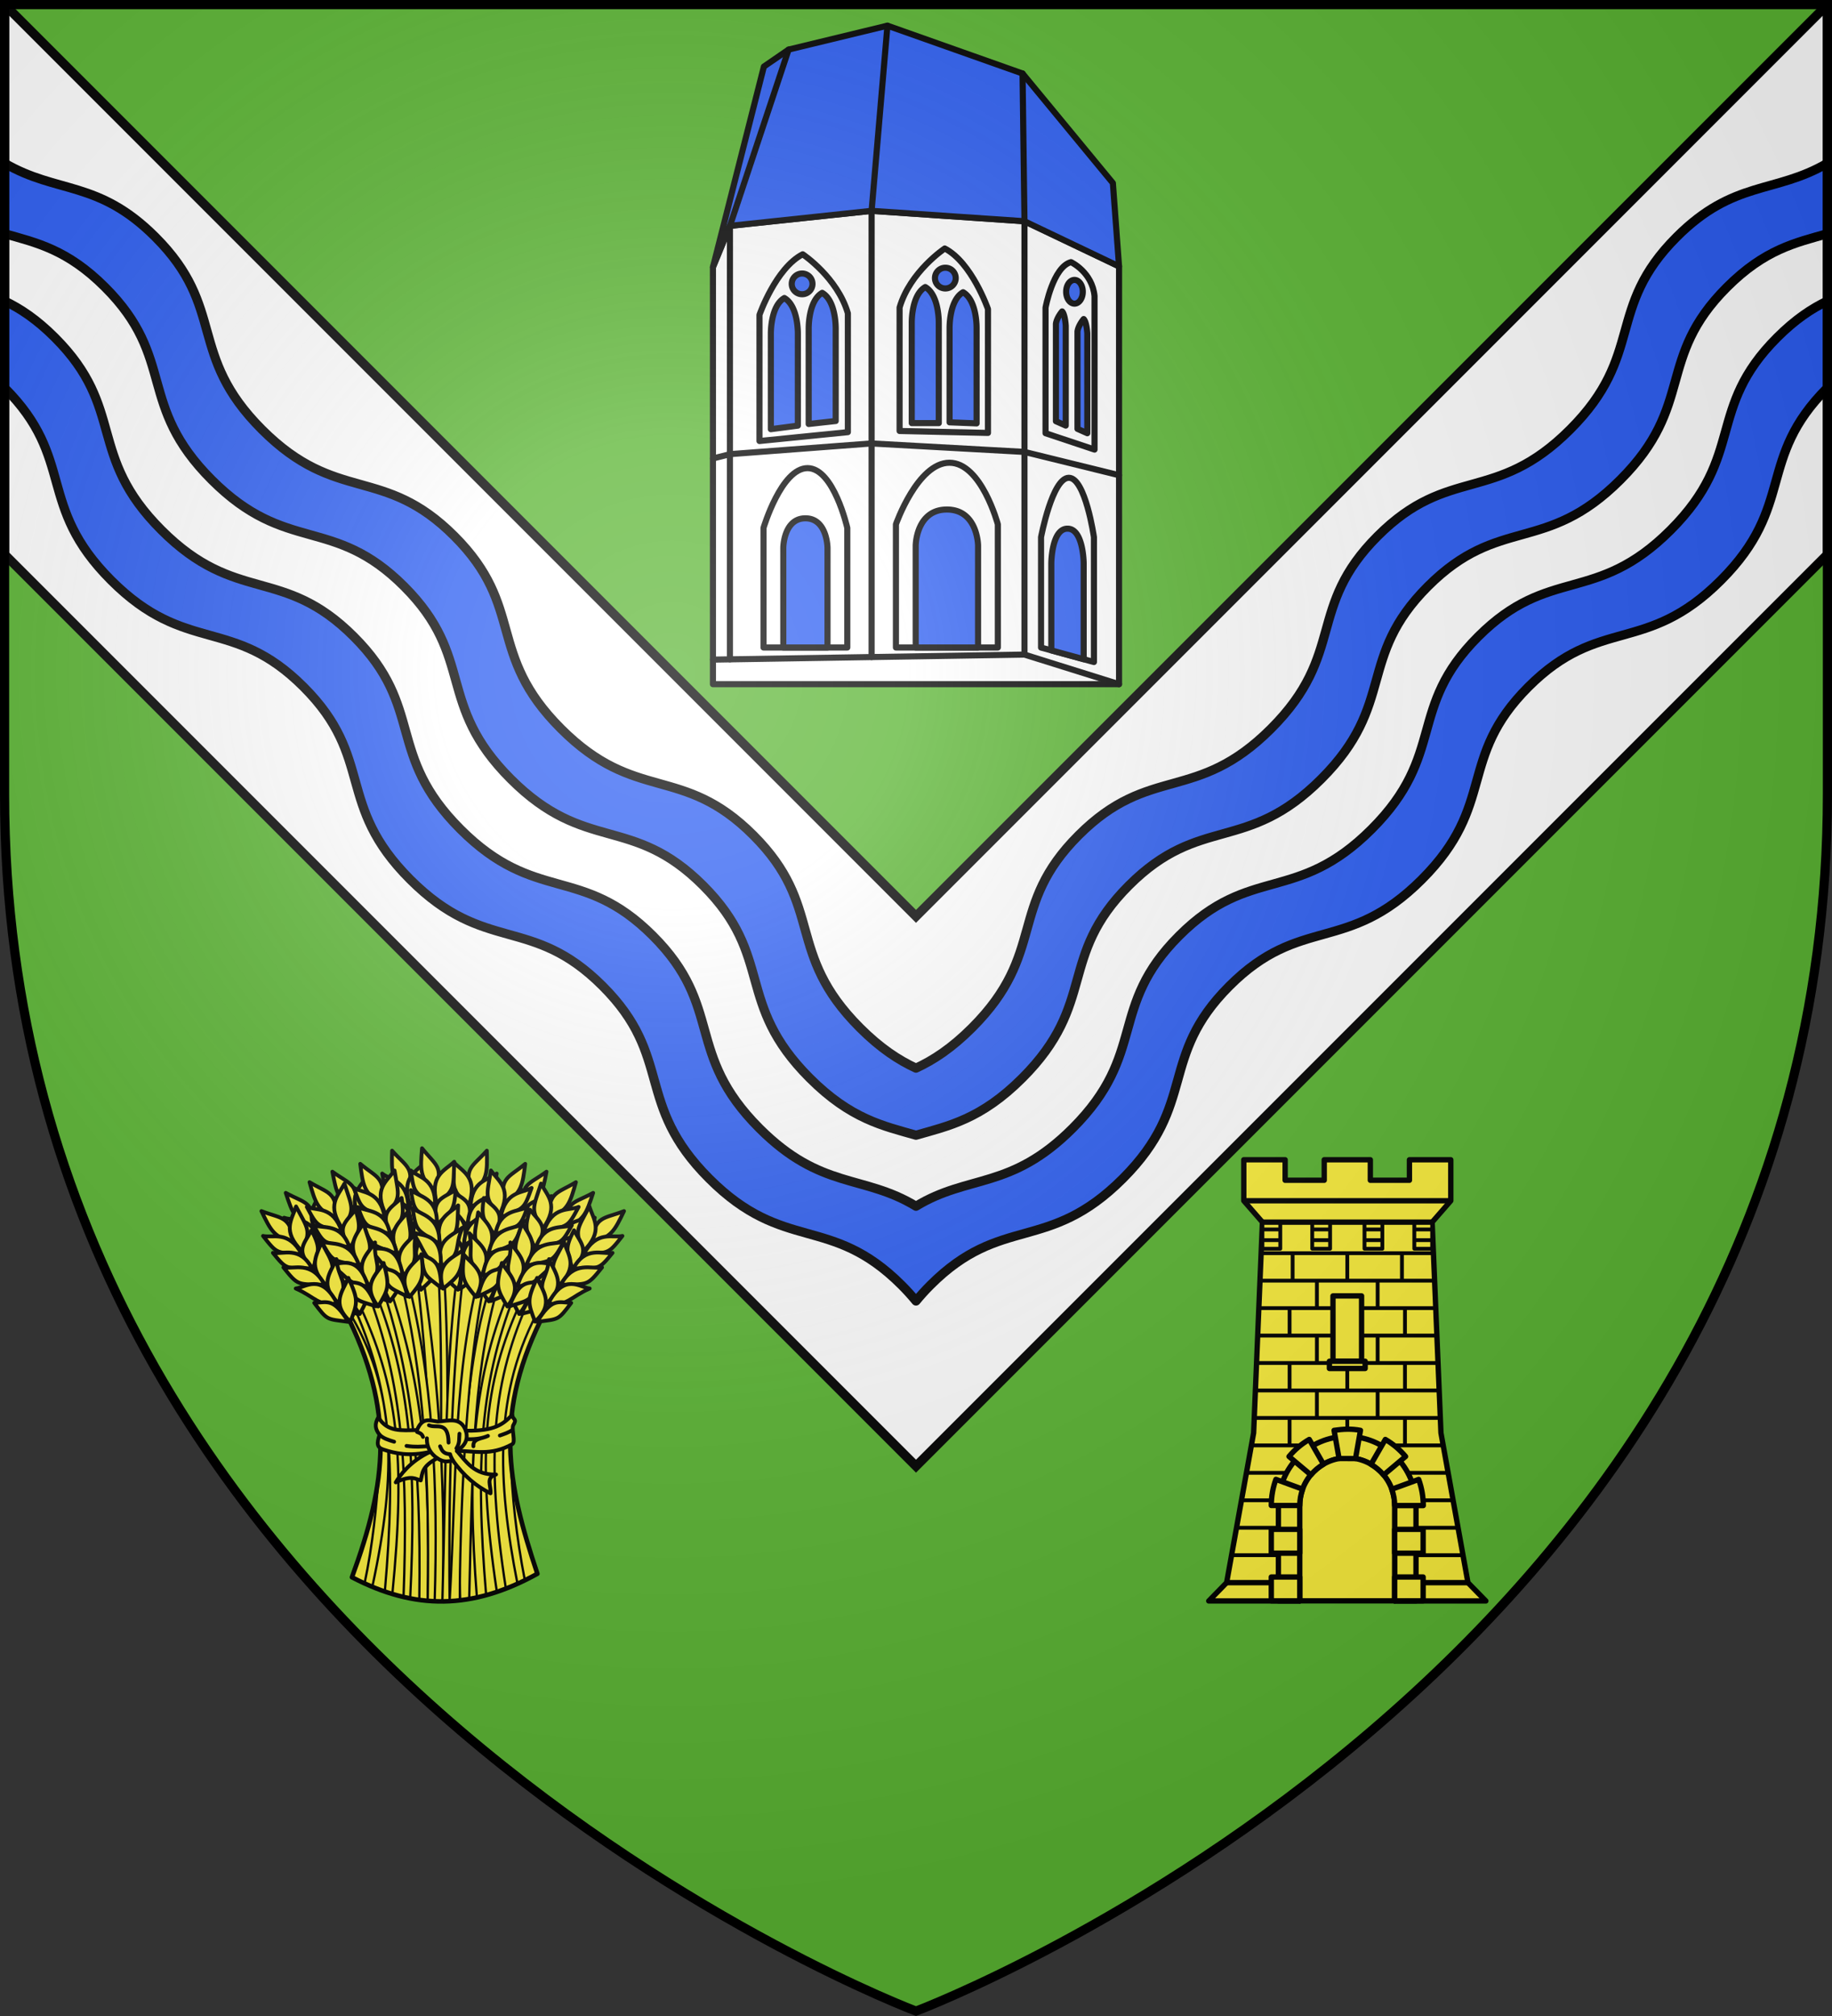<?xml version="1.0" encoding="UTF-8" standalone="no"?><svg height="660" viewBox="-300 -300 600 660" width="600" xmlns="http://www.w3.org/2000/svg" xmlns:xlink="http://www.w3.org/1999/xlink"><rect x="-300" y="-300" width="600" height="660" fill="#333333" stroke="none"/><radialGradient id="a" cx="-80" cy="-80" gradientUnits="userSpaceOnUse" r="405"><stop offset="0" stop-color="#fff" stop-opacity=".31"/><stop offset=".19" stop-color="#fff" stop-opacity=".25"/><stop offset=".6" stop-color="#6b6b6b" stop-opacity=".125"/><stop offset="1" stop-opacity=".125"/></radialGradient><clipPath id="b"><path d="m-298.5-298.5h597v258.503c0 286.203-298.5 398.394-298.5 398.394s-298.5-112.191-298.5-398.395z"/></clipPath><path d="m-298.5-298.5h597v258.543c0 286.248-298.5 398.457-298.5 398.457s-298.5-112.209-298.5-398.457z" fill="#5ab532"/><g stroke="#000"><g stroke-linecap="round" stroke-linejoin="round" stroke-width="1.037" transform="matrix(.964 0 0 .964 0 -12.378)"><path d="m-68.986-66.004v-141.632l5.771-14.018 48.133-5.109 51.936 3.537 32.132 15.328v141.894z" fill="#fff" stroke-width="2.075"/><g fill="none"><path d="m-68.986-74.352 105.84-1.712 32.132 10.06" stroke-width="2.075"/><g stroke-width="1.477"><path d="m-646.332-157.305v-30.517s3.92-11.292 10.453-14.652c0 0 8.399 5.599 10.919 14.279v28.744z" transform="matrix(1.405 0 0 1.404 854.92 72.266)"/><path d="m-646.332-157.865v-29.958s3.92-11.292 10.453-14.652c0 0 8.399 5.599 10.919 14.279v29.864z" transform="matrix(-1.405 0 0 1.404 -883.643 70.301)"/></g></g><g stroke-width="2.075"><g fill="none"><path d="m44.01-151.24v-42.641s2.539-13.824 8.647-15.459c0 0 7.213 3.341 8 11.529v52.129z"/><path d="m-51.805-78.463v-40.612s6.033-20.306 14.951-20.306 13.509 20.306 13.509 20.306v40.612z"/><path d="m-6.82-78.463v-41.835s7.34-20.918 18.19-20.918c10.85 0 16.434 20.918 16.434 20.918v41.835z"/><path d="m42.482-78.445v-37.481s3.81-20.176 9.442-20.176c5.632 0 8.53 20.176 8.53 20.176v42.391z"/></g><path d="m56.967-74.488v-32.576s-.068-11.762-5.499-11.762-5.499 11.762-5.499 11.762v29.571zm-35.881-3.975v-34.664s-.131-12.194-10.594-12.194c-10.463 0-10.594 12.194-10.594 12.194v34.664zm-51.149 0v-33.87s-.093-10.005-7.512-10.005c-7.419 0-7.512 10.005-7.512 10.005v33.87zm86.732-120.808a2.829 4.03 0 0 1 -2.829 4.03 2.829 4.03 0 0 1 -2.829-4.03 2.829 4.03 0 0 1 2.829-4.03 2.829 4.03 0 0 1 2.829 4.03zm-1.808 13.479v33.071l3.339 1.482v-33.905s-.215-3.849-1.232-4.865c0 0-1.82 2.112-2.107 4.216zm-7.326-2.594v33.071l3.339 1.482v-33.905s-.215-3.849-1.232-4.865c0 0-1.82 2.112-2.107 4.216zm-41.091-15.533a3.524 3.52 0 0 0 3.524 3.52 3.524 3.52 0 0 0 3.524-3.52 3.524 3.52 0 0 0 -3.524-3.52 3.524 3.52 0 0 0 -3.524 3.52zm1.294 15.354v33.895h-9.181v-33.895s-.227-9.537 4.59-12.315c4.817 2.778 4.59 12.315 4.59 12.315zm12.853 1.76v32.228l-9.181-.362v-31.866s-.227-9.537 4.59-12.315c4.817 2.778 4.59 12.315 4.59 12.315zm-55.757-15.149a3.524 3.52 0 0 1 -3.524 3.52 3.524 3.52 0 0 1 -3.524-3.52 3.524 3.52 0 0 1 3.524-3.52 3.524 3.52 0 0 1 3.524 3.52zm-1.294 15.354v32.228l9.181-1.016v-31.212s.227-9.537-4.59-12.315c-4.817 2.778-4.59 12.315-4.59 12.315zm-12.853 1.76v32.228l9.181-1.202v-31.026s.227-9.537-4.59-12.315c-4.817 2.778-4.59 12.315-4.59 12.315z" fill="#2b5df2"/><path d="m-68.986-207.637 17.312-68.124 8.394-5.764 33.575-8.123 45.903 16.245 30.69 37.206 2.098 28.298-32.132-15.328-51.936-3.537-48.133 5.109z" fill="#2b5df2"/><path d="m-63.215-221.655 19.935-59.87m33.575-8.123-5.377 62.883m51.28-46.639.656 50.176m-100.069 1.572v147.209m48.133-152.318v151.54m51.936-148.002v147.162m-105.84-66.593 5.848-1.474 48.002-3.635 51.99 2.88 32.132 7.912" fill="none"/></g></g><g stroke-width="3"><path clip-path="url(#b)" d="m298.5-280.622-298.5 298.5-298.5-298.5v180l298.5 298.5 298.5-298.5z" fill="#fff" transform="translate(0 -17.878)"/><path d="m-298.5-246.564v23.078c10.416 2.969 20.506 5.113 32.916 17.523 23.344 23.344 10.332 38.461 34.902 63.031 24.57 24.57 39.687 11.558 63.031 34.902 23.344 23.344 10.332 38.461 34.902 63.031 24.57 24.57 39.687 11.558 63.031 34.902s10.332 38.461 34.902 63.031c13.476 13.476 24.108 15.65 34.815 18.715 10.706-3.064 21.34-5.238 34.816-18.715 24.57-24.57 11.558-39.687 34.902-63.031s38.461-10.332 63.031-34.902c24.57-24.57 11.558-39.687 34.902-63.031 23.344-23.344 38.461-10.332 63.031-34.902 24.57-24.57 11.558-39.687 34.902-63.031 12.41-12.41 22.498-14.554 32.914-17.523v-23.078c-17.238 10.062-30.666 5.438-49.373 24.145-23.344 23.344-10.332 38.461-34.902 63.031-24.57 24.57-39.687 11.556-63.031 34.9s-10.332 38.461-34.902 63.031c-24.57 24.57-39.687 11.558-63.031 34.902-23.344 23.344-10.332 38.461-34.903 63.031-6.704 6.704-12.702 10.601-18.357 13.211-5.656-2.61-11.653-6.507-18.357-13.211-24.57-24.57-11.558-39.687-34.902-63.031-23.344-23.344-38.461-10.332-63.031-34.902-24.57-24.57-11.558-39.687-34.902-63.031-23.344-23.344-38.461-10.33-63.031-34.9s-11.558-39.687-34.902-63.031c-18.706-18.706-32.135-14.083-49.373-24.145zm0 45.115v28.402c23.344 23.344 10.332 38.461 34.902 63.031 24.57 24.57 39.687 11.556 63.031 34.9 23.344 23.344 10.332 38.463 34.902 63.033 24.57 24.57 39.687 11.556 63.031 34.9 23.344 23.344 10.332 38.461 34.902 63.031 24.57 24.57 39.687 11.558 63.031 34.902 1.772 1.772 3.314 3.492 4.699 5.178 1.386-1.685 2.927-3.405 4.699-5.178 23.344-23.344 38.461-10.332 63.031-34.902 24.57-24.57 11.558-39.687 34.902-63.031 23.344-23.344 38.461-10.33 63.031-34.9 24.57-24.57 11.558-39.689 34.902-63.033 23.344-23.344 38.461-10.33 63.031-34.9 24.57-24.57 11.558-39.687 34.902-63.031v-28.402c-5.149 2.45-10.538 6.025-16.457 11.943-23.344 23.344-10.332 38.461-34.902 63.031s-39.687 11.558-63.031 34.902c-23.344 23.344-10.332 38.461-34.902 63.031-24.57 24.57-39.687 11.558-63.031 34.902s-10.332 38.461-34.902 63.031c-20.205 20.206-34.021 15.01-51.273 25.504-17.252-10.493-31.069-5.299-51.273-25.504-24.57-24.57-11.558-39.687-34.902-63.031s-38.461-10.332-63.031-34.902c-24.57-24.57-11.558-39.687-34.902-63.031-23.344-23.344-38.461-10.332-63.031-34.902-24.57-24.57-11.558-39.687-34.902-63.031-5.919-5.919-11.308-9.494-16.457-11.943z" fill="#2b5df2" fill-rule="evenodd" stroke-linecap="round" stroke-linejoin="round"/></g></g><path d="m-184.732 216.362c11.399-31.066 14.328-54.415-2.281-87.076 27.252-26.738 47.376-18.135 65.576 0-17.139 33.015-12.531 56.16-2.566 85.934-21.401 11.825-40.088 11.921-60.729 1.142z" fill="#fcef3c"/><g stroke="#000"><g stroke-linejoin="round"><g stroke-linecap="round"><g fill="#fcef3c" stroke-width=".75"><path d="m-156.603 112.433c2.057 37.42.586 74.618.387 111.836l2.276-.018c-.273-37.424 1.75-73.726-.904-111.926z"/><path d="m-173.478 118.442-1.835 1.18c9.673 29.224 13.313 56.362 12.638 104.155l2.757.306c1.174-48.354-3.123-76.401-13.56-105.642zm35.719-1.829c-12.463 29.799-11.936 98.095-11.512 107.294l2.94-.428c1.155-49.035 1.409-75.952 10.443-105.821zm-24.349-3.198-1.853.559c4.527 34.007 5.285 68.137 5.361 110.206l3.481.093c1.311-42.557-1.806-76.926-6.989-110.857zm6.989 110.857 2.375-.067c-.434-42.419.907-76.935 4.929-111.286l-1.898-.324c-4.7 34.2-4.157 67.943-5.406 111.677z"/><path d="m-121.433 129.29-1.538-1.505c-15.581 27.896-14.133 57.166-7.547 90.709l2.411-1.134c-2.819-14.489-4.246-27.819-4.641-40.504-.46-14.749 2.042-29.701 11.316-47.566zm-59.169 89.094 2.537 1.105c8.047-37.273 8.032-64.587-8.176-90.947l-.774.748c10.116 19.892 12.441 36.273 11.109 53.17-.866 10.992-1.943 22.879-4.695 35.925zm48.51-98.248c-13.323 30.722-15.01 60.165-11.72 102.848l3.031-.75c-3.629-43.173-2.006-70.891 10.335-100.891zm-45.658 1.198-1.88 1.423c11.591 30.431 13.283 58.757 11.792 100.061l2.177.458c2.027-42.058.502-71.383-12.089-101.943zm35.431-6.82c-9.449 35.456-7.987 67.779-10.425 109.691l3.336-.282c-.081-7.827.548-73.824 9.113-108.553zm-25.114.766-1.997.928c8.586 34.449 10.075 66.327 9.512 107.876l2.28.123c1.103-37.093-.264-73.499-9.796-108.927zm-15.579 10.289-1.484 1.333c12.273 27.042 14.342 50.528 10.533 94.144l2.465.794c4.349-44.259 2.034-68.101-11.514-96.272zm54.986-2.306c-13.335 27.26-16.103 52.004-9.247 97.898l2.959-1.073c-6.826-43.802-4.296-68.484 7.943-95.419z"/></g><path d="m-184.732 216.362c11.399-31.066 14.328-54.415-2.281-87.076 27.252-26.738 47.376-18.135 65.576 0-17.139 33.015-12.531 56.16-2.566 85.934-21.401 11.825-40.088 11.921-60.729 1.142z" fill="none" stroke-width="1.5"/><g stroke-width="1.25" transform="translate(-.002 .005)"><g fill="#fcef3c"><path d="m-140.556 76.71c-4.852 5.462-7.514 5.475-5.054 13.731 5.36-3.784 5.209-6.819 5.054-13.731z"/><path d="m-151.336 80.537c3.194 3.282 7.842 4.912 4.926 14.007-5.811-4.875-5.06-5.399-4.926-14.007z"/><path d="m-152.283 89.78c4.212 2.952 8.063 3.508 5.212 11.448-3.7-4.331-5.286-3.914-5.212-11.448z"/><path d="m-153.417 94.721c3.198 3.218 7.847 4.819 4.942 13.722-5.817-4.781-5.066-5.293-4.942-13.722z"/><path d="m-155.248 101.912c3.732 3.151 9.125 4.752 5.859 13.344-6.45-5.278-3.28-6.619-5.859-13.344z"/><path d="m-155.94 109.162c3.511 3.042 9.008 4.748 5.919 13.061-4.976-4.449-5.617-5.147-5.919-13.061z"/><path d="m-137.321 84.186c-2.521 2.159-8.35 2.093-8.566 11.102 7.174-4.291 7.096-3.506 8.566-11.102z"/><path d="m-137.68 90.602c-2.685 2.008-8.931 1.902-9.095 10.357 7.654-3.974 7.577-3.238 9.095-10.357z"/><path d="m-138.578 96.415c-2.781 2.173-9.236 2.075-9.427 11.197 7.922-4.307 7.84-3.513 9.427-11.197z"/><path d="m-139.025 104.398c-2.939 1.152-9.788-.846-9.813 10.46 5.865-1.702 5.446-5.122 9.813-10.46z"/><path d="m-142.272 111.361c-4.082 1.804-6.387 1.521-7.112 10.612 5.92-4.13 5.85-3.384 7.112-10.612z"/><path d="m-121.006 83.579c-5.899 4.306-8.503 3.752-7.848 12.344 6.039-2.558 6.535-5.556 7.848-12.344z"/><path d="m-132.352 85.027c2.426 3.886 6.622 6.468 1.845 14.735-4.646-5.999-3.801-6.352-1.845-14.735z"/><path d="m-135.236 93.858c3.491 3.78 7.136 5.142 2.667 12.296-2.698-5.019-4.336-4.949-2.667-12.296z"/><path d="m-137.391 98.446c2.443 3.825 6.647 6.378 1.921 14.459-4.671-5.908-3.829-6.249-1.921-14.459z"/><path d="m-140.704 105.083c2.979 3.873 7.91 6.583 2.898 14.286-5.184-6.529-1.802-7.165-2.898-14.286z"/><path d="m-142.917 112.02c2.786 3.719 7.796 6.555 3.017 14.022-3.92-5.406-4.398-6.224-3.017-14.022z"/><path d="m-119.429 91.573c-2.921 1.574-8.603.27-10.723 9.028 7.92-2.668 7.678-1.918 10.723-9.028z"/><path d="m-121.14 97.765c-3.049 1.391-9.13-.04-11.082 8.188 8.322-2.256 8.09-1.554 11.082-8.188z"/><path d="m-123.249 103.255c-3.178 1.532-9.465.064-11.585 8.937 8.654-2.525 8.406-1.766 11.585-8.937z"/><path d="m-125.378 110.962c-3.117.501-9.386-2.908-11.806 8.135 6.092-.416 6.407-3.848 11.806-8.135z"/><path d="m-130.026 117.075c-4.371.895-6.564.129-9.199 8.858 6.66-2.777 6.434-2.063 9.199-8.858z"/><path d="m-105.732 90.517c-6.406 3.504-8.917 2.617-9.379 11.221 6.319-1.753 7.199-4.661 9.379-11.221z"/><path d="m-117.169 90.48c1.903 4.169 5.73 7.272-.077 14.85-3.831-6.552-2.947-6.792.077-14.85z"/><path d="m-121.171 98.862c2.972 4.201 6.411 6.025 1.054 12.538-2.026-5.327-3.66-5.47-1.054-12.538z"/><path d="m-123.902 103.132c1.928 4.109 5.766 7.187.034 14.587-3.867-6.465-2.988-6.694-.034-14.587z"/><path d="m-128.046 109.283c2.453 4.227 6.992 7.554 1.025 14.541-4.296-7.147-.86-7.339-1.025-14.541z"/><path d="m-131.138 115.874c2.281 4.049 6.882 7.512 1.177 14.296-3.188-5.869-3.556-6.742-1.177-14.296z"/><path d="m-105.202 98.648c-3.1 1.181-8.566-.849-11.801 7.56 8.198-1.618 7.861-.905 11.801-7.56z"/><path d="m-107.7 104.566c-3.204.984-9.048-1.224-12.048 6.68 8.544-1.157 8.223-.49 12.048-6.68z"/><path d="m-110.501 109.736c-3.349 1.107-9.394-1.165-12.643 7.359 8.908-1.38 8.563-.66 12.643-7.359z"/><path d="m-113.61 117.101c-3.155.092-8.93-4.101-12.759 6.534 6.094.378 6.851-2.984 12.759-6.534z"/><path d="m-119.009 122.56c-4.45.321-6.525-.724-10.267 7.59 6.963-1.889 6.647-1.21 10.267-7.59z"/><path d="m-171.588 76.71c4.852 5.462 7.514 5.475 5.054 13.731-5.36-3.784-5.209-6.819-5.054-13.731z"/><path d="m-160.807 80.537c-3.194 3.282-7.842 4.912-4.926 14.007 5.811-4.875 5.06-5.399 4.926-14.007z"/><path d="m-159.86 89.78c-4.212 2.952-8.063 3.508-5.212 11.448 3.7-4.331 5.286-3.914 5.212-11.448z"/><path d="m-158.726 94.721c-3.198 3.218-7.847 4.819-4.942 13.722 5.817-4.781 5.066-5.293 4.942-13.722z"/><path d="m-156.895 101.912c-3.732 3.151-9.125 4.752-5.859 13.344 6.45-5.278 3.28-6.619 5.859-13.344z"/><path d="m-156.203 109.162c-3.511 3.042-9.008 4.748-5.919 13.061 4.976-4.449 5.617-5.147 5.919-13.061z"/><path d="m-174.823 84.186c2.521 2.159 8.35 2.093 8.566 11.102-7.174-4.291-7.096-3.506-8.566-11.102z"/><path d="m-174.463 90.602c2.685 2.008 8.931 1.902 9.095 10.357-7.654-3.974-7.577-3.238-9.095-10.357z"/><path d="m-173.566 96.415c2.781 2.173 9.236 2.075 9.427 11.197-7.922-4.307-7.84-3.513-9.427-11.197z"/><path d="m-173.118 104.398c2.939 1.152 9.788-.846 9.813 10.46-5.865-1.702-5.446-5.122-9.813-10.46z"/><path d="m-169.872 111.361c4.082 1.804 6.387 1.521 7.112 10.612-5.92-4.13-5.85-3.384-7.112-10.612z"/><path d="m-191.138 83.579c5.899 4.306 8.503 3.752 7.848 12.344-6.039-2.558-6.535-5.556-7.848-12.344z"/><path d="m-179.792 85.027c-2.426 3.886-6.622 6.468-1.845 14.735 4.646-5.999 3.801-6.352 1.845-14.735z"/><path d="m-176.908 93.858c-3.491 3.78-7.136 5.142-2.667 12.296 2.698-5.019 4.336-4.949 2.667-12.296z"/><path d="m-174.752 98.446c-2.443 3.825-6.647 6.378-1.921 14.459 4.671-5.908 3.829-6.249 1.921-14.459z"/><path d="m-171.439 105.083c-2.979 3.873-7.91 6.583-2.898 14.286 5.184-6.529 1.802-7.165 2.898-14.286z"/><path d="m-169.227 112.02c-2.786 3.719-7.796 6.555-3.017 14.022 3.92-5.406 4.398-6.224 3.017-14.022z"/><path d="m-192.715 91.573c2.921 1.574 8.603.27 10.723 9.028-7.92-2.668-7.678-1.918-10.723-9.028z"/><path d="m-191.004 97.765c3.049 1.391 9.13-.04 11.082 8.188-8.322-2.256-8.09-1.554-11.082-8.188z"/><path d="m-188.895 103.255c3.178 1.532 9.465.064 11.585 8.937-8.654-2.525-8.406-1.766-11.585-8.937z"/><path d="m-186.765 110.962c3.117.501 9.386-2.908 11.806 8.135-6.092-.416-6.407-3.848-11.806-8.135z"/><path d="m-182.118 117.075c4.371.895 6.564.129 9.199 8.858-6.66-2.777-6.434-2.063-9.199-8.858z"/><path d="m-206.412 90.517c6.406 3.504 8.917 2.617 9.379 11.221-6.319-1.753-7.199-4.661-9.379-11.221z"/><path d="m-194.974 90.48c-1.903 4.169-5.73 7.272.077 14.85 3.831-6.552 2.947-6.792-.077-14.85z"/><path d="m-190.972 98.862c-2.972 4.201-6.411 6.025-1.054 12.538 2.026-5.327 3.66-5.47 1.054-12.538z"/><path d="m-188.241 103.132c-1.928 4.109-5.766 7.187-.034 14.587 3.867-6.465 2.989-6.694.034-14.587z"/><path d="m-184.097 109.283c-2.453 4.227-6.992 7.554-1.025 14.541 4.296-7.147.86-7.339 1.025-14.541z"/><path d="m-181.006 115.874c-2.281 4.049-6.882 7.512-1.177 14.296 3.188-5.869 3.556-6.742 1.177-14.296z"/><path d="m-206.941 98.648c3.1 1.181 8.566-.849 11.801 7.56-8.198-1.618-7.861-.905-11.801-7.56z"/><path d="m-204.443 104.566c3.204.984 9.048-1.224 12.048 6.68-8.544-1.157-8.223-.49-12.048-6.68z"/><path d="m-201.642 109.736c3.349 1.107 9.394-1.165 12.643 7.359-8.908-1.38-8.563-.66-12.643-7.359z"/><path d="m-198.534 117.101c3.155.092 8.931-4.101 12.759 6.534-6.094.378-6.851-2.984-12.759-6.534z"/><path d="m-193.134 122.56c4.45.321 6.525-.724 10.267 7.59-6.963-1.889-6.647-1.21-10.267-7.59z"/><path d="m-161.78 75.911c4.538 5.726 7.196 5.888 4.277 13.993-5.139-4.079-4.819-7.101-4.277-13.993z"/><path d="m-151.231 80.338c-3.373 3.098-8.105 4.464-5.702 13.708 6.075-4.541 5.355-5.106 5.702-13.708z"/><path d="m-150.803 89.619c-4.371 2.711-8.247 3.049-5.845 11.138 3.937-4.116 5.497-3.611 5.845-11.138z"/><path d="m-149.948 94.617c-3.373 3.033-8.105 4.371-5.702 13.422 6.075-4.446 5.355-5 5.702-13.422z"/><path d="m-148.522 101.899c-3.902 2.936-9.377 4.231-6.597 12.994 6.736-4.907 3.645-6.424 6.597-12.994z"/><path d="m-148.237 109.176c-3.676 2.84-9.259 4.235-6.641 12.708 5.218-4.162 5.896-4.823 6.641-12.708z"/><path d="m-165.429 83.194c2.396 2.297 8.22 2.559 7.931 11.566-6.923-4.688-6.889-3.9-7.931-11.566z"/><path d="m-165.429 89.619c2.568 2.155 8.81 2.401 8.5 10.852-7.42-4.398-7.383-3.659-8.5-10.852z"/><path d="m-164.858 95.473c2.655 2.326 9.105 2.591 8.785 11.709-7.668-4.745-7.631-3.948-8.785-11.709z"/><path d="m-164.858 103.469c2.87 1.316 9.82-.295 9.212 10.995-5.76-2.029-5.151-5.42-9.212-10.995z"/><path d="m-162.007 110.604c3.974 2.031 6.292 1.878 6.506 10.995-5.679-4.456-5.652-3.707-6.506-10.995z"/><path d="m-182.017 81.014c5.612 4.675 8.246 4.29 7.044 12.821-5.864-2.94-6.167-5.964-7.044-12.821z"/><path d="m-170.787 83.186c-2.669 3.723-7.022 6.03-2.783 14.586 5.02-5.689 4.199-6.095 2.783-14.586z"/><path d="m-168.473 92.183c-3.725 3.549-7.45 4.674-3.447 12.1 3.013-4.835 4.644-4.661 3.447-12.1z"/><path d="m-166.615 96.9c-2.682 3.66-7.041 5.939-2.841 14.307 5.039-5.597 4.221-5.991 2.841-14.307z"/><path d="m-163.733 103.736c-3.22 3.674-8.315 6.063-3.804 14.071 5.591-6.184 2.256-7.035 3.804-14.071z"/><path d="m-161.968 110.801c-3.018 3.533-8.199 6.042-3.906 13.8 4.258-5.143 4.787-5.929 3.906-13.8z"/><path d="m-184.102 88.89c2.815 1.758 8.569.821 10.125 9.697-7.733-3.17-7.539-2.406-10.125-9.697z"/><path d="m-182.79 95.18c2.954 1.584 9.114.545 10.537 8.881-8.161-2.785-7.974-2.069-10.537-8.881z"/><path d="m-181.036 100.793c3.073 1.733 9.442.67 10.99 9.661-8.475-3.074-8.276-2.301-10.99-9.661z"/><path d="m-179.403 108.621c3.078.7 9.552-2.3 11.262 8.875-6.053-.806-6.149-4.251-11.262-8.875z"/><path d="m-175.155 115.02c4.305 1.174 6.542.549 8.614 9.429-6.469-3.198-6.289-2.471-8.614-9.429z"/><path d="m-198.624 87.016c6.246 3.783 8.793 3.008 8.876 11.624-6.236-2.03-6.987-4.975-8.876-11.624z"/><path d="m-187.196 87.484c-2.084 4.081-6.044 7.012-.577 14.839 4.115-6.376 3.243-6.655.577-14.839z"/><path d="m-183.567 96.034c-3.154 4.066-6.67 5.736-1.605 12.479 2.259-5.232 3.897-5.303 1.605-12.479z"/><path d="m-181.027 100.421c-2.107 4.02-6.077 6.925-.676 14.571 4.148-6.288 3.28-6.555.676-14.571z"/><path d="m-177.158 106.749c-2.636 4.114-7.318 7.238-1.665 14.482 4.606-6.95 1.182-7.293 1.665-14.482z"/><path d="m-174.359 113.471c-2.458 3.944-7.206 7.2-1.805 14.23 3.443-5.722 3.849-6.579 1.805-14.23z"/><path d="m-199.511 95.115c3.045 1.317 8.595-.47 11.457 8.074-8.119-1.978-7.814-1.251-11.457-8.074z"/><path d="m-197.276 101.138c3.157 1.124 9.093-.824 11.742 7.206-8.485-1.534-8.194-.853-11.742-7.206z"/><path d="m-194.706 106.427c3.297 1.254 9.436-.749 12.307 7.91-8.838-1.772-8.526-1.038-12.307-7.91z"/><path d="m-191.924 113.922c3.148.232 9.102-3.703 12.459 7.091-6.105.108-6.713-3.284-12.459-7.091z"/><path d="m-186.77 119.614c4.431.517 6.551-.435 9.923 8.036-6.873-2.195-6.587-1.503-9.923-8.036z"/><path d="m-214.376 96.484c6.804 2.646 9.18 1.442 10.747 9.914-6.492-.921-7.739-3.691-10.747-9.914z"/><path d="m-203.039 94.968c-1.349 4.38-4.744 7.953 1.99 14.716 2.954-6.992 2.047-7.116-1.99-14.716z"/><path d="m-197.99 102.762c-2.406 4.551-5.581 6.804.571 12.569 1.323-5.544 2.924-5.897-.571-12.569z"/><path d="m-194.732 106.643c-1.382 4.324-4.791 7.872 1.846 14.469 3.002-6.911 2.101-7.024-1.846-14.469z"/><path d="m-189.829 112.207c-1.887 4.508-5.96 8.396.858 14.552 3.339-7.643-.093-7.388-.858-14.552z"/><path d="m-185.914 118.344c-1.74 4.31-5.856 8.339.676 14.328 2.405-6.232 2.657-7.146-.676-14.328z"/><path d="m-213.853 104.615c3.227.77 8.385-1.949 12.677 5.971-8.338-.544-7.912.119-12.677-5.971z"/><path d="m-210.613 110.161c3.304.561 8.814-2.384 12.808 5.066-8.621-.043-8.217.577-12.808-5.066z"/><path d="m-207.169 114.925c3.464.664 9.165-2.37 13.486 5.662-9.011-.217-8.577.453-13.486-5.662z"/><path d="m-203.137 121.827c3.141-.317 8.327-5.222 13.495 4.829-5.994 1.163-7.179-2.073-13.495-4.829z"/><path d="m-197.079 126.542c4.454-.258 6.377-1.562 11.159 6.198-7.149-.973-6.747-.341-11.159-6.198z"/><path d="m-127.983 81.014c-5.612 4.675-8.246 4.29-7.044 12.821 5.864-2.94 6.167-5.964 7.044-12.821z"/><path d="m-139.213 83.186c2.669 3.723 7.022 6.03 2.783 14.586-5.02-5.689-4.199-6.095-2.783-14.586z"/><path d="m-141.527 92.183c3.725 3.549 7.45 4.674 3.447 12.1-3.013-4.835-4.644-4.661-3.447-12.1z"/><path d="m-143.385 96.9c2.682 3.66 7.041 5.939 2.841 14.307-5.039-5.597-4.221-5.991-2.841-14.307z"/><path d="m-146.267 103.736c3.22 3.674 8.315 6.063 3.804 14.071-5.591-6.184-2.256-7.035-3.804-14.071z"/><path d="m-148.032 110.801c3.018 3.533 8.199 6.042 3.906 13.8-4.258-5.143-4.787-5.929-3.906-13.8z"/><path d="m-125.898 88.89c-2.815 1.758-8.569.821-10.125 9.697 7.733-3.17 7.539-2.406 10.125-9.697z"/><path d="m-127.21 95.18c-2.954 1.584-9.114.545-10.536 8.881 8.161-2.785 7.974-2.069 10.536-8.881z"/><path d="m-128.964 100.793c-3.073 1.733-9.442.67-10.99 9.661 8.475-3.074 8.276-2.301 10.99-9.661z"/><path d="m-130.597 108.621c-3.078.7-9.552-2.3-11.262 8.875 6.053-.806 6.149-4.251 11.262-8.875z"/><path d="m-134.845 115.02c-4.305 1.174-6.542.549-8.614 9.429 6.469-3.198 6.289-2.471 8.614-9.429z"/><path d="m-111.376 87.016c-6.246 3.783-8.793 3.008-8.876 11.624 6.236-2.03 6.987-4.975 8.876-11.624z"/><path d="m-122.804 87.484c2.084 4.081 6.044 7.012.577 14.839-4.115-6.376-3.243-6.655-.577-14.839z"/><path d="m-126.433 96.034c3.154 4.066 6.67 5.736 1.605 12.479-2.259-5.232-3.897-5.303-1.605-12.479z"/><path d="m-128.973 100.421c2.107 4.02 6.077 6.925.676 14.571-4.148-6.288-3.28-6.555-.676-14.571z"/><path d="m-132.842 106.749c2.636 4.114 7.318 7.238 1.665 14.482-4.606-6.95-1.182-7.293-1.665-14.482z"/><path d="m-135.641 113.471c2.458 3.944 7.206 7.2 1.805 14.23-3.443-5.722-3.849-6.579-1.805-14.23z"/><path d="m-110.489 95.115c-3.045 1.317-8.595-.47-11.457 8.074 8.119-1.978 7.814-1.251 11.457-8.074z"/><path d="m-112.724 101.138c-3.157 1.124-9.093-.824-11.742 7.206 8.485-1.534 8.194-.853 11.742-7.206z"/><path d="m-115.294 106.427c-3.297 1.254-9.436-.749-12.307 7.91 8.838-1.772 8.526-1.038 12.307-7.91z"/><path d="m-118.076 113.922c-3.148.232-9.102-3.703-12.459 7.091 6.105.108 6.713-3.284 12.459-7.091z"/><path d="m-123.23 119.614c-4.431.517-6.551-.435-9.923 8.036 6.873-2.195 6.587-1.503 9.923-8.036z"/><path d="m-95.624 96.484c-6.804 2.646-9.18 1.442-10.747 9.914 6.492-.921 7.739-3.691 10.747-9.914z"/><path d="m-106.961 94.968c1.349 4.38 4.744 7.953-1.99 14.716-2.954-6.992-2.047-7.116 1.99-14.716z"/><path d="m-112.01 102.762c2.406 4.551 5.581 6.804-.571 12.569-1.323-5.544-2.924-5.897.571-12.569z"/><path d="m-115.269 106.643c1.382 4.324 4.791 7.872-1.846 14.469-3.002-6.911-2.101-7.024 1.846-14.469z"/><path d="m-120.171 112.207c1.887 4.508 5.96 8.396-.858 14.552-3.339-7.643.093-7.388.858-14.552z"/><path d="m-124.086 118.344c1.74 4.31 5.856 8.339-.676 14.328-2.405-6.232-2.657-7.146.676-14.328z"/><path d="m-96.147 104.615c-3.227.77-8.385-1.949-12.677 5.971 8.338-.544 7.912.119 12.677-5.971z"/><path d="m-99.387 110.161c-3.304.561-8.814-2.384-12.808 5.066 8.621-.043 8.217.577 12.808-5.066z"/><path d="m-102.831 114.925c-3.464.664-9.165-2.37-13.486 5.662 9.011-.217 8.577.453 13.486-5.662z"/><path d="m-106.863 121.827c-3.141-.317-8.327-5.222-13.495 4.829 5.994 1.163 7.179-2.073 13.495-4.829z"/><path d="m-112.921 126.542c-4.454-.258-6.377-1.562-11.159 6.198 7.149-.973 6.747-.341 11.159-6.198z"/></g><g><path d="m-163.407 168.178c1.771-4.448 4.357-3.059 6.771-2.784 3.7-.245 7.5-1.632 9.192 2.993 9.455.114 12.147-2.039 15.214-5.203.233 1.892 1.742 1.085.272 3.516-.473 1.645.888 5.446-.269 6.089-7.163 3.977-12.402 2.143-18.153 2.215 2.916 3.312 5.662 7.963 12.844 7.719-3.575 1.024-1.537 3.734-1.808 6.162-4.465-2.143-8.841-5.761-12.32-10.757-1.482.245-2.814.809-5.138-.735-5.257 2.825-4.791 4.954-5.389 7.265-1.695-.336-2.739-1.969-8.189.638 1.209-2.102 4.71-6.975 11.295-10.002-6.988 1.571-11.512.532-15.379-.749-2.148-.712-2.152-1.999-1.223-4.841-1.487-1.887-1.661-3.487-.42-5.701 3.087 4.89 7.451 4.267 12.7 4.176z" fill="#fcef3c"/><path d="m-163.411 168.79c.766.307 1.586.506 1.949 1.62m14.681.748c3.034.09 4.989-.4 6.594-1.08-1.816.952-5.029.771-4.769 3.406m-15.262 0c-1.966.061-3.439.328-6.636-.125m34.682-5.269c-1.243.931-2.699 1.352-4.117 1.863m-39.398-.249c1.153 1.199 2.971 1.732 4.769 2.285m15.054 1.496c.531 1.189.924 2.459 3.276 2.575.207.888.632 1.439.922 2.068m1.151-3.979c1.181-1.762.821-3.216.995-4.777m2.074-.984c.947 2.847-.352 4.984-2.936 6.616m-9.133-8.415c2.406 1.186 6.301-1.647 6.428 5.691m-3.717 5.113c-1.983-1.432-3.479-3.333-3.374-6.525" fill="none"/></g></g></g><g fill="#fcef3c"><path d="m107.352 79.683v13.427l6.104 7.004-2.88 68.998-8.845 49.022-5.855 5.991h29.811v-31.251c0-8.614 6.961-15.604 15.539-15.604s15.539 6.99 15.539 15.604v31.251h29.861l-5.855-5.991-8.845-49.022-2.88-68.998 6.103-7.004v-13.427h-13.543v6.714h-12.806v-6.714h-15.098v6.714h-12.806v-6.714z" stroke-width="1.75"/><path d="m113.448 102.495h5.854zm16.317 0h5.847zm17.11 0h5.847zm16.317 0h5.847zm-49.743 3.511h5.854zm16.317 0h5.847zm17.11 0h5.847zm16.317 0h5.847zm-49.736-5.891v8.703h5.847v-8.703zm16.317 0v8.703h5.847v-8.703zm17.11 0v8.703h5.847v-8.703zm16.317 0v8.703h5.847v-8.703z" stroke-width="1.25"/><path d="m174.282 182.18h-16.436zm1.622 8.987h-17.511zm1.622 8.989h-17.409zm1.622 8.988h-20.653zm-55.799-98.87v8.989zm17.901 0v8.989zm17.901 0v8.989zm-27.847 8.989v8.988zm19.891 0v8.988zm-28.842 8.988v8.989zm37.792 0v8.989zm-28.842 8.987v8.989zm19.891 0v8.989zm-28.842 8.989v8.988zm18.896 0v8.988zm18.896 0v8.988zm-28.842 8.988v8.989zm19.891 0v8.989zm-28.842 8.989v8.989zm18.896 0v8.989zm18.896 0v8.989zm-47.115-53.929h56.437zm-.375 8.989h57.187zm-.375 8.988h57.937zm-.375 8.989h58.688zm-.375 8.987h59.438zm-.375 8.988h60.188zm-.375 8.989h60.939zm-.941 8.989h62.821zm-1.622 8.988h16.436zm-1.622 8.987h17.511zm-1.622 8.989h17.409zm-1.622 8.988h20.653z" stroke-width="1.25"/><g stroke-width="1.75"><path d="m136.565 124.257h9.368v21.388h-9.368z"/><path d="m141.225 170.248c-12.438 0-22.532 10.137-22.532 22.627v31.209h6.993v-31.209c0-8.614 6.962-15.605 15.54-15.605s15.54 6.991 15.54 15.605v31.209h6.993v-31.209c0-12.49-10.095-22.627-22.532-22.627z"/></g></g></g><g stroke-width="1.75"><path d="m180.77 218.133h-24.005m-43.31-118.02h55.588m6.103-7.003h-67.796m-5.621 125.023h23.957" fill="none"/><g fill="#fcef3c" stroke-linejoin="round"><path d="m141.225 177.264c-8.578 0-15.54 6.992-15.54 15.607v31.213h31.079v-31.213c0-8.615-6.962-15.607-15.54-15.607z"/><path d="m136.928 168.273 1.627 9.216 5.39.024 1.627-9.241c-1.439-.288-2.88-.397-4.322-.379-1.442.018-2.883.162-4.322.379zm-8.134 2.975c-2.454 1.419-4.704 3.28-6.629 5.583l7.163 6.022c1.161-1.387 2.558-2.573 4.128-3.487zm24.912 0-4.686 8.144c1.568.917 2.97 2.096 4.128 3.487l7.187-6.047c-1.817-2.18-4.035-4.08-6.629-5.583zm-35.838 13.069c-.972 2.67-1.505 5.551-1.505 8.558h9.324c0-1.879.34-3.671.947-5.34zm46.764.024-8.814 3.218c.601 1.662.947 3.446.947 5.315v.024h9.372c.003-2.843-.481-5.733-1.505-8.558zm-48.27 16.336v7.802h9.324v-7.802zm40.403 0v7.802h9.324v-7.802zm-40.403 15.605v7.802h9.324v-7.802zm40.403 0v7.802h9.324v-7.802z"/><path d="m135.394 145.645h11.71v2.372h-11.71z"/></g></g></g><path d="m-298.5-298.5h597v258.543c0 286.248-298.5 398.457-298.5 398.457s-298.5-112.209-298.5-398.457z" fill="url(#a)"/><path d="m-298.5-298.5h597v258.503c0 286.203-298.5 398.394-298.5 398.394s-298.5-112.191-298.5-398.395z" fill="none" stroke="#000" stroke-width="3"/></svg>